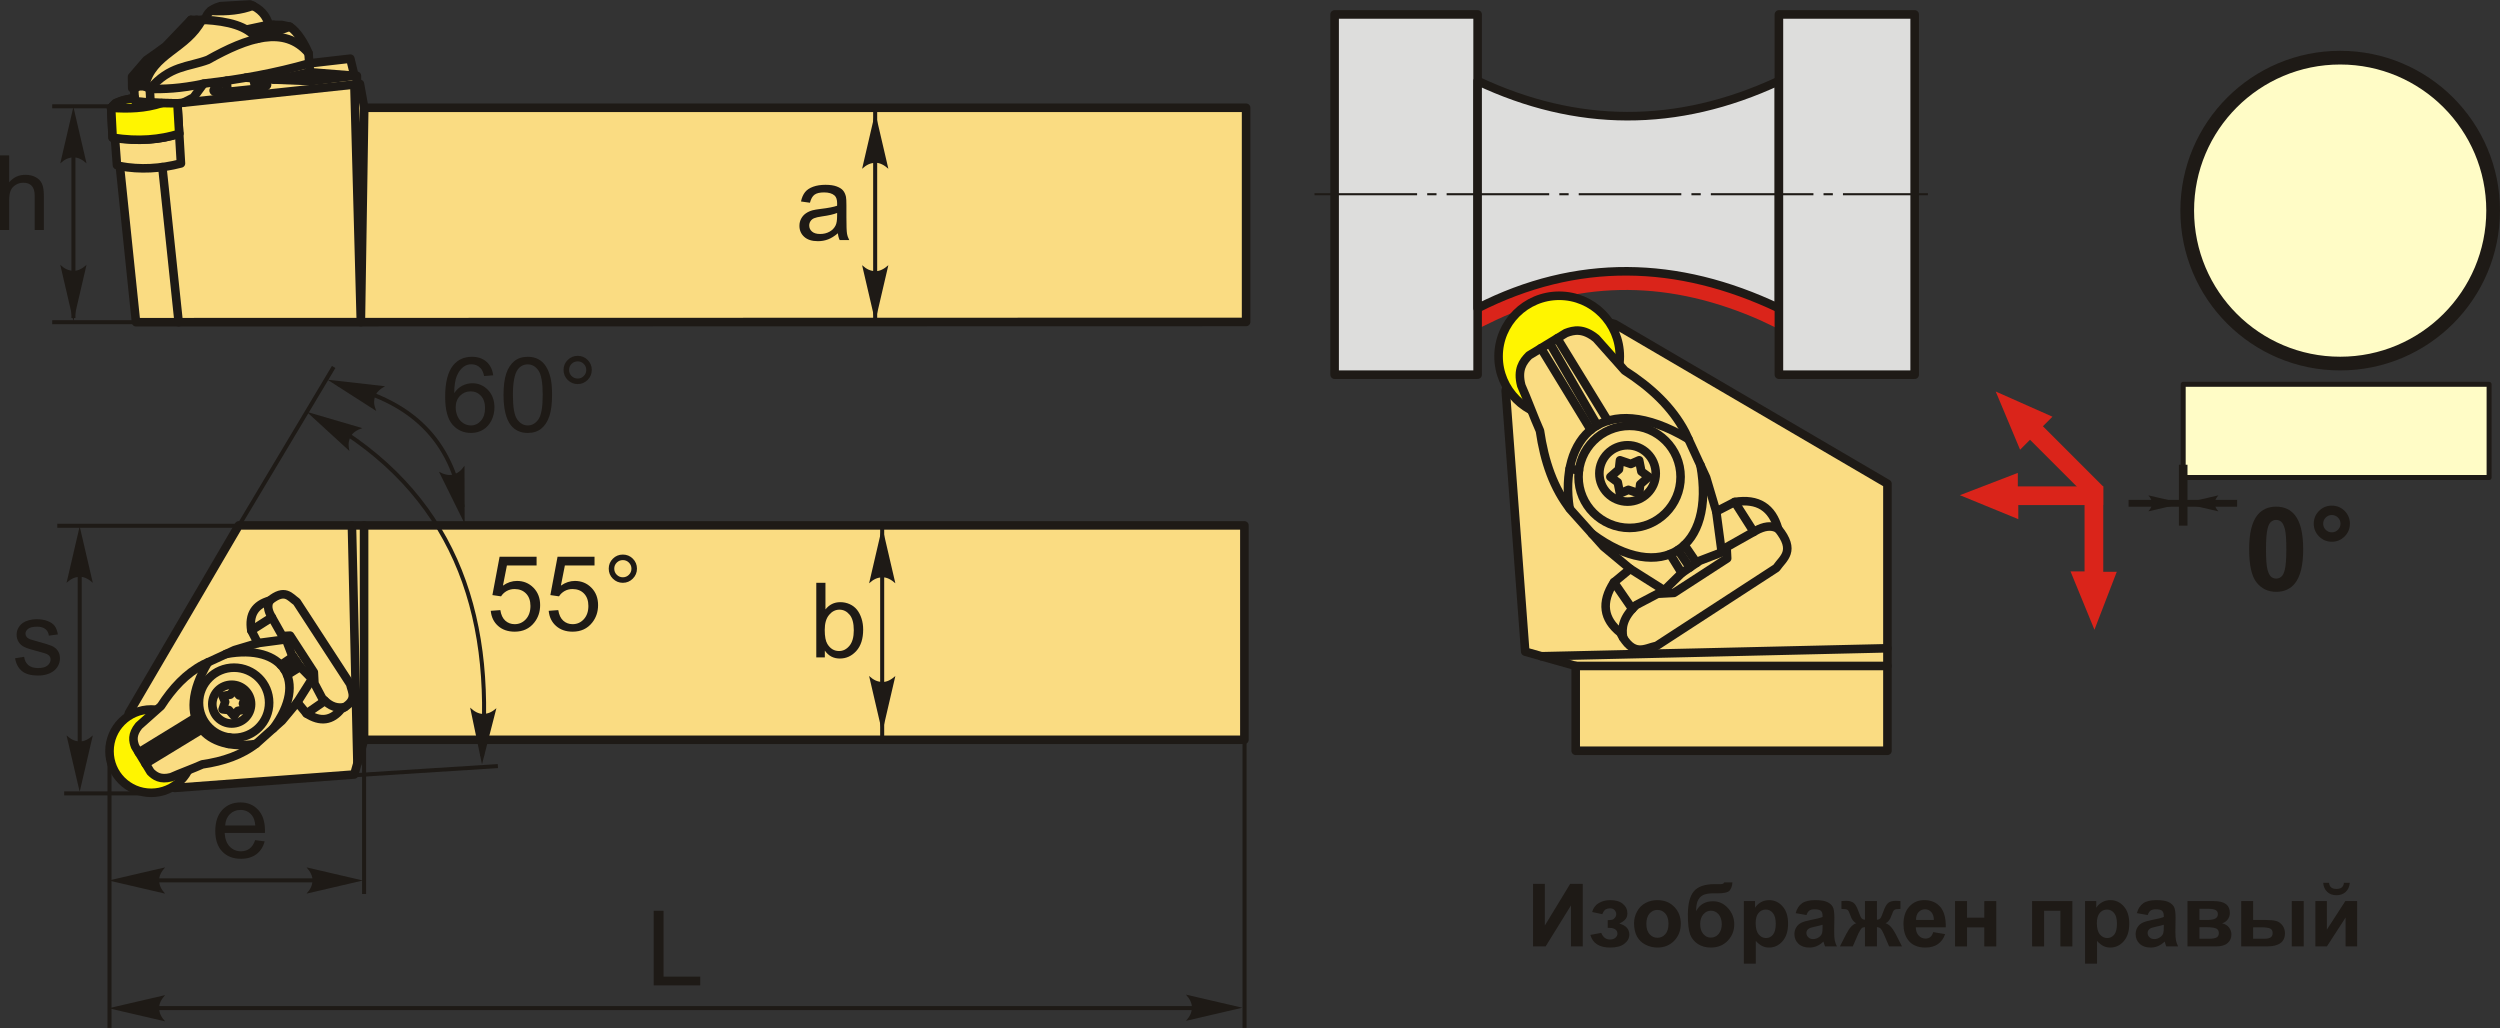 <svg width="1459" height="600" viewBox="0 0 1459 600" fill="none" xmlns="http://www.w3.org/2000/svg">
<rect x="0" y="0" width="1459" height="600" fill="#333333" stroke="none"/>
<g clip-path="url(#clip0_2036_674)">
<path d="M894.678 515.828H901.57V540.126L916.353 515.828H923.703V552.335H916.81V528.422L902.027 552.335H894.678V515.828Z" fill="#1E1A16"/>
<path d="M938.269 541.521V536.986C939.496 536.986 940.374 536.914 940.927 536.746C941.469 536.59 941.986 536.205 942.479 535.591C942.972 534.978 943.225 534.28 943.225 533.498C943.225 532.656 942.912 531.874 942.311 531.177C941.709 530.455 940.795 530.106 939.592 530.106C938.666 530.106 937.836 530.298 937.102 530.695C936.369 531.092 935.707 532.031 935.118 533.522L929.199 532.247C929.789 529.938 931.076 528.194 933.037 527.039C934.985 525.884 937.223 525.307 939.725 525.307C942.912 525.307 945.378 526.04 947.122 527.508C948.878 528.975 949.744 530.804 949.744 533.029C949.744 534.412 949.371 535.555 948.614 536.457C947.868 537.371 946.677 538.213 945.041 538.995C946.99 539.524 948.457 540.33 949.42 541.413C950.382 542.496 950.875 543.843 950.875 545.455C950.875 547.511 949.913 549.28 947.988 550.771C946.064 552.263 943.297 552.997 939.688 552.997C933.385 552.997 929.536 550.531 928.129 545.611L934.504 544.432C935.527 547.018 937.235 548.305 939.604 548.305C940.915 548.305 941.962 547.957 942.756 547.271C943.55 546.585 943.935 545.779 943.935 544.841C943.935 543.807 943.526 543.001 942.708 542.411C941.878 541.822 940.795 541.521 939.472 541.521H938.269Z" fill="#1E1A16"/>
<path d="M953.629 538.779C953.629 536.457 954.206 534.196 955.349 532.019C956.492 529.841 958.116 528.181 960.221 527.039C962.314 525.884 964.659 525.307 967.245 525.307C971.251 525.307 974.523 526.606 977.085 529.216C979.635 531.814 980.91 535.098 980.91 539.079C980.91 543.085 979.623 546.417 977.049 549.051C974.463 551.685 971.215 552.997 967.305 552.997C964.876 552.997 962.566 552.443 960.365 551.349C958.176 550.254 956.492 548.642 955.349 546.525C954.206 544.408 953.629 541.822 953.629 538.779ZM960.822 539.152C960.822 541.786 961.448 543.795 962.686 545.19C963.937 546.585 965.465 547.283 967.293 547.283C969.11 547.283 970.637 546.585 971.876 545.19C973.103 543.795 973.729 541.762 973.729 539.103C973.729 536.505 973.103 534.509 971.876 533.125C970.637 531.718 969.11 531.02 967.293 531.02C965.465 531.02 963.937 531.718 962.686 533.125C961.448 534.509 960.822 536.529 960.822 539.152Z" fill="#1E1A16"/>
<path d="M1006.3 514.963H1011.04C1010.9 517.056 1010.34 518.644 1009.39 519.738C1008.43 520.809 1006.07 521.362 1002.32 521.362C1001.88 521.362 1001.43 521.35 1000.97 521.338H1000.07C997.846 521.338 996.041 521.579 994.646 522.072C993.251 522.553 992.096 523.503 991.218 524.923C990.328 526.342 989.871 528.615 989.835 531.755C990.857 529.818 992.192 528.375 993.84 527.413C995.464 526.45 997.425 525.969 999.674 525.969C1003.15 525.969 1006.09 527.328 1008.5 530.035C1010.91 532.741 1012.11 535.869 1012.11 539.441C1012.11 543.146 1010.85 546.334 1008.32 549.004C1005.77 551.662 1002.46 552.997 998.375 552.997C995.572 552.997 993.106 552.324 990.965 550.977C988.848 549.629 987.321 547.789 986.406 545.455C985.492 543.11 985.035 539.249 985.035 533.848C985.035 527.485 986.214 522.926 988.548 520.147C990.881 517.369 994.959 515.973 1000.78 515.973H1004.33C1005.32 515.973 1005.97 515.636 1006.3 514.963ZM992.228 539.321C992.228 541.739 992.83 543.663 994.033 545.071C995.223 546.478 996.691 547.188 998.423 547.188C1000.3 547.188 1001.83 546.454 1003.03 544.998C1004.23 543.531 1004.82 541.654 1004.82 539.345C1004.82 536.987 1004.22 535.087 1003.01 533.643C1001.79 532.2 1000.29 531.478 998.495 531.478C996.763 531.478 995.284 532.2 994.069 533.607C992.842 535.039 992.228 536.939 992.228 539.321Z" fill="#1E1A16"/>
<path d="M1017.71 525.872H1024.24V529.757C1025.09 528.422 1026.22 527.351 1027.66 526.534C1029.12 525.716 1030.72 525.307 1032.48 525.307C1035.56 525.307 1038.15 526.522 1040.29 528.927C1042.45 531.333 1043.52 534.701 1043.52 538.995C1043.52 543.434 1042.44 546.862 1040.27 549.316C1038.12 551.77 1035.5 552.997 1032.42 552.997C1030.96 552.997 1029.64 552.708 1028.45 552.118C1027.27 551.541 1026 550.555 1024.69 549.135V562.379H1017.71V525.872ZM1024.6 538.695C1024.6 541.678 1025.17 543.879 1026.37 545.31C1027.53 546.73 1028.98 547.439 1030.65 547.439C1032.27 547.439 1033.63 546.79 1034.7 545.479C1035.78 544.168 1036.33 542.026 1036.33 539.043C1036.33 536.253 1035.77 534.196 1034.65 532.837C1033.55 531.489 1032.18 530.816 1030.54 530.816C1028.83 530.816 1027.41 531.477 1026.28 532.8C1025.15 534.136 1024.6 536.096 1024.6 538.695Z" fill="#1E1A16"/>
<path d="M1054.26 534.027L1047.95 532.909C1048.66 530.323 1049.88 528.41 1051.63 527.171C1053.37 525.932 1055.97 525.307 1059.4 525.307C1062.51 525.307 1064.85 525.68 1066.37 526.413C1067.9 527.147 1068.97 528.085 1069.6 529.228C1070.22 530.371 1070.54 532.452 1070.54 535.495L1070.43 543.65C1070.43 545.972 1070.54 547.692 1070.76 548.787C1070.98 549.893 1071.4 551.084 1072.02 552.335H1065.08C1064.89 551.878 1064.67 551.192 1064.4 550.302C1064.29 549.881 1064.21 549.604 1064.16 549.484C1062.97 550.651 1061.7 551.529 1060.34 552.118C1058.98 552.696 1057.53 552.997 1055.99 552.997C1053.28 552.997 1051.13 552.263 1049.57 550.783C1048.01 549.316 1047.22 547.439 1047.22 545.178C1047.22 543.698 1047.59 542.363 1048.3 541.184C1049.02 540.018 1050 539.116 1051.3 538.502C1052.58 537.877 1054.44 537.335 1056.86 536.866C1060.12 536.253 1062.39 535.675 1063.64 535.146V534.448C1063.64 533.089 1063.32 532.115 1062.66 531.525C1061.98 530.948 1060.72 530.659 1058.88 530.659C1057.63 530.659 1056.67 530.912 1055.97 531.405C1055.26 531.898 1054.69 532.776 1054.26 534.027ZM1063.64 539.693C1062.75 539.982 1061.33 540.342 1059.39 540.763C1057.45 541.172 1056.17 541.581 1055.58 541.978C1054.67 542.628 1054.21 543.446 1054.21 544.444C1054.21 545.431 1054.57 546.273 1055.31 546.982C1056.04 547.692 1056.97 548.053 1058.1 548.053C1059.36 548.053 1060.56 547.632 1061.71 546.814C1062.55 546.176 1063.11 545.406 1063.38 544.492C1063.56 543.903 1063.64 542.76 1063.64 541.088V539.693Z" fill="#1E1A16"/>
<path d="M1088.39 552.336V541.065C1087.48 541.138 1086.85 541.342 1086.49 541.679C1086.13 542.016 1085.5 543.026 1084.61 544.698L1081.28 552.336H1073.76L1077.49 545.047C1079.38 541.402 1081.35 539.321 1083.38 538.792C1081.87 538.203 1080.7 536.699 1079.89 534.257C1079.27 532.441 1078.72 531.358 1078.21 530.997C1077.71 530.636 1076.53 530.456 1074.67 530.456V525.849C1076.05 525.765 1077.01 525.717 1077.55 525.717C1079.09 525.717 1080.41 526.054 1081.51 526.739C1082.6 527.425 1083.64 529.121 1084.59 531.839C1085.33 533.956 1085.93 535.292 1086.38 535.845C1086.82 536.398 1087.5 536.699 1088.39 536.735V525.873H1095.38V536.735C1096.27 536.735 1096.95 536.446 1097.4 535.857C1097.85 535.28 1098.45 533.932 1099.18 531.839C1100.13 529.157 1101.12 527.473 1102.2 526.763C1103.27 526.066 1104.64 525.717 1106.31 525.717C1106.79 525.717 1107.72 525.765 1109.1 525.849V530.456C1107.26 530.456 1106.08 530.636 1105.56 530.997C1105.06 531.358 1104.49 532.441 1103.88 534.257C1103.07 536.699 1101.91 538.203 1100.38 538.792C1102.42 539.321 1104.38 541.402 1106.29 545.047L1110.01 552.336H1102.5L1099.19 544.698C1098.59 543.339 1098.03 542.413 1097.53 541.919C1097.02 541.414 1096.3 541.138 1095.38 541.065V552.336H1088.39Z" fill="#1E1A16"/>
<path d="M1128.21 543.975L1135.19 545.142C1134.3 547.704 1132.88 549.653 1130.95 550.988C1129.02 552.323 1126.59 552.997 1123.69 552.997C1119.09 552.997 1115.69 551.493 1113.49 548.486C1111.75 546.068 1110.87 543.025 1110.87 539.344C1110.87 534.966 1112.02 531.525 1114.31 529.036C1116.59 526.546 1119.49 525.307 1122.99 525.307C1126.91 525.307 1130.02 526.606 1132.3 529.216C1134.56 531.814 1135.66 535.796 1135.55 541.172H1118.06C1118.11 543.241 1118.67 544.853 1119.76 546.008C1120.83 547.163 1122.16 547.752 1123.76 547.752C1124.86 547.752 1125.78 547.451 1126.52 546.85C1127.26 546.261 1127.83 545.298 1128.21 543.975ZM1128.62 536.89C1128.56 534.857 1128.04 533.306 1127.06 532.247C1126.06 531.189 1124.86 530.659 1123.43 530.659C1121.9 530.659 1120.65 531.225 1119.65 532.343C1118.66 533.45 1118.17 534.978 1118.19 536.89H1128.62Z" fill="#1E1A16"/>
<path d="M1140.96 525.873H1147.95V535.556H1158.04V525.873H1165.03V552.336H1158.04V541.222H1147.95V552.336H1140.96V525.873Z" fill="#1E1A16"/>
<path d="M1185.94 525.873H1209.44V552.336H1202.45V531.526H1192.93V552.336H1185.94V525.873Z" fill="#1E1A16"/>
<path d="M1216.84 525.872H1223.37V529.757C1224.21 528.422 1225.36 527.351 1226.8 526.534C1228.24 525.716 1229.85 525.307 1231.61 525.307C1234.68 525.307 1237.29 526.522 1239.43 528.927C1241.57 531.333 1242.64 534.701 1242.64 538.995C1242.64 543.434 1241.56 546.862 1239.41 549.316C1237.24 551.77 1234.63 552.997 1231.55 552.997C1230.1 552.997 1228.76 552.708 1227.57 552.118C1226.39 551.541 1225.14 550.555 1223.83 549.135V562.379H1216.84V525.872ZM1223.72 538.695C1223.72 541.678 1224.31 543.879 1225.49 545.31C1226.67 546.73 1228.1 547.439 1229.78 547.439C1231.41 547.439 1232.75 546.79 1233.84 545.479C1234.92 544.168 1235.45 542.026 1235.45 539.043C1235.45 536.253 1234.91 534.196 1233.79 532.837C1232.68 531.489 1231.31 530.816 1229.66 530.816C1227.95 530.816 1226.53 531.477 1225.42 532.8C1224.29 534.136 1223.72 536.096 1223.72 538.695Z" fill="#1E1A16"/>
<path d="M1253.39 534.027L1247.07 532.909C1247.79 530.323 1249.02 528.41 1250.76 527.171C1252.5 525.932 1255.09 525.307 1258.53 525.307C1261.65 525.307 1263.98 525.68 1265.51 526.413C1267.02 527.147 1268.11 528.085 1268.73 529.228C1269.34 530.371 1269.66 532.452 1269.66 535.495L1269.56 543.65C1269.56 545.972 1269.67 547.692 1269.89 548.787C1270.11 549.893 1270.53 551.084 1271.14 552.335H1264.21C1264.03 551.878 1263.8 551.192 1263.53 550.302C1263.43 549.881 1263.34 549.604 1263.29 549.484C1262.1 550.651 1260.83 551.529 1259.46 552.118C1258.1 552.696 1256.65 552.997 1255.13 552.997C1252.41 552.997 1250.27 552.263 1248.7 550.783C1247.14 549.316 1246.36 547.439 1246.36 545.178C1246.36 543.698 1246.72 542.363 1247.43 541.184C1248.14 540.018 1249.14 539.116 1250.42 538.502C1251.71 537.877 1253.56 537.335 1255.98 536.866C1259.25 536.253 1261.51 535.675 1262.78 535.146V534.448C1262.78 533.089 1262.44 532.115 1261.78 531.525C1261.12 530.948 1259.85 530.659 1258.01 530.659C1256.76 530.659 1255.79 530.912 1255.09 531.405C1254.39 531.898 1253.83 532.776 1253.39 534.027ZM1262.78 539.693C1261.89 539.982 1260.47 540.342 1258.52 540.763C1256.58 541.172 1255.31 541.581 1254.72 541.978C1253.8 542.628 1253.35 543.446 1253.35 544.444C1253.35 545.431 1253.71 546.273 1254.44 546.982C1255.17 547.692 1256.1 548.053 1257.23 548.053C1258.48 548.053 1259.7 547.632 1260.84 546.814C1261.68 546.176 1262.25 545.406 1262.5 544.492C1262.68 543.903 1262.78 542.76 1262.78 541.088V539.693Z" fill="#1E1A16"/>
<path d="M1276.61 525.873H1291.93C1295.09 525.873 1297.43 526.438 1298.99 527.593C1300.56 528.736 1301.34 530.468 1301.34 532.777C1301.34 534.257 1300.92 535.556 1300.05 536.651C1299.21 537.745 1298.13 538.479 1296.83 538.84C1298.66 539.297 1300.02 540.127 1300.92 541.354C1301.81 542.593 1302.25 543.928 1302.25 545.395C1302.25 547.452 1301.5 549.124 1299.99 550.411C1298.48 551.686 1296.24 552.336 1293.28 552.336H1276.61V525.873ZM1283.59 536.891H1288.13C1290.32 536.891 1291.9 536.615 1292.88 536.061C1293.86 535.508 1294.35 534.642 1294.35 533.463C1294.35 532.344 1293.89 531.551 1292.98 531.069C1292.08 530.6 1290.45 530.36 1288.13 530.36H1283.59V536.891ZM1283.59 547.849H1289.16C1291.15 547.849 1292.62 547.609 1293.53 547.128C1294.46 546.646 1294.92 545.78 1294.92 544.529C1294.92 543.23 1294.39 542.34 1293.33 541.859C1292.28 541.366 1290.24 541.113 1287.19 541.113H1283.59V547.849Z" fill="#1E1A16"/>
<path d="M1307.96 525.873H1314.93V536.891H1321.97C1324.74 536.891 1326.84 537.084 1328.3 537.469C1329.75 537.866 1330.98 538.72 1331.99 540.019C1333 541.33 1333.51 542.882 1333.51 544.65C1333.51 547.2 1332.62 549.124 1330.86 550.411C1329.1 551.686 1326.46 552.336 1322.93 552.336H1307.96V525.873ZM1314.93 547.849H1321.47C1323.16 547.849 1324.4 547.585 1325.16 547.055C1325.93 546.538 1326.31 545.672 1326.31 544.481C1326.31 543.218 1325.82 542.34 1324.82 541.871C1323.82 541.402 1322.05 541.173 1319.48 541.173H1314.93V547.849ZM1337.48 525.873H1344.46V552.336H1337.48V525.873Z" fill="#1E1A16"/>
<path d="M1351.25 525.872H1357.97V542.508L1368.74 525.872H1375.62V552.335H1368.89V535.471L1357.97 552.335H1351.25V525.872ZM1367.92 515.215H1371.34C1371.14 517.464 1370.35 519.244 1368.95 520.519C1367.57 521.807 1365.78 522.456 1363.58 522.456C1361.36 522.456 1359.57 521.807 1358.19 520.519C1356.81 519.244 1356 517.464 1355.81 515.215H1359.22C1359.34 516.382 1359.75 517.272 1360.46 517.885C1361.18 518.487 1362.22 518.775 1363.58 518.775C1364.92 518.775 1365.97 518.487 1366.68 517.885C1367.39 517.272 1367.8 516.382 1367.92 515.215Z" fill="#1E1A16"/>
<path fill-rule="evenodd" clip-rule="evenodd" d="M727.226 187.88L79.376 188.037L69.945 96.956L68.261 96.391L67.059 80.356H65.736L64.857 62.891L67.383 60.148L71.341 58.837L75.406 57.731L78.582 56.961L78.257 51.909L77.163 51.476L77.054 44.776L85.39 35.105C87.519 33.613 89.636 32.11 91.766 30.606C93.413 29.403 95.061 28.188 96.709 26.985C101.617 21.861 106.525 16.737 111.42 11.601C114.139 11.601 116.845 11.601 119.552 11.601C120.562 8.991 121.476 5.671 128.669 3.59C134.419 3.265 140.169 2.928 145.906 2.604C152.041 5.105 155.529 9.171 156.888 14.464C159.414 14.5 161.94 14.536 164.466 14.572C166.006 14.897 167.546 15.234 169.085 15.558C173.404 18.157 177.902 25.614 180.068 31.051C180.212 33.024 180.356 34.997 180.501 36.981L204.45 34.227L206.867 44.223H208.287V49.166L210.055 48.95L212.569 62.891H727.226V187.88Z" fill="#FADC82" stroke="#1E1A16" stroke-width="5.004" stroke-miterlimit="22.926" stroke-linecap="round" stroke-linejoin="round"/>
<path d="M122.943 6.309C132.747 6.922 140.938 5.912 147.554 3.338" stroke="#1E1A16" stroke-width="5.004" stroke-miterlimit="22.926" stroke-linecap="round" stroke-linejoin="round"/>
<path d="M64.857 62.891L82.191 62.554L87.856 60.016L103.541 60.317L208.287 49.166" stroke="#1E1A16" stroke-width="5.004" stroke-miterlimit="22.926" stroke-linecap="round" stroke-linejoin="round"/>
<path d="M87.856 60.016L79.051 59.27L78.582 56.961" stroke="#1E1A16" stroke-width="5.004" stroke-miterlimit="22.926" stroke-linecap="round" stroke-linejoin="round"/>
<path d="M78.258 51.908L80.7 50.32H84.573L87.412 51.956L87.857 60.015" stroke="#1E1A16" stroke-width="5.004" stroke-miterlimit="22.926" stroke-linecap="round" stroke-linejoin="round"/>
<path d="M87.41 51.956C95.963 51.896 104.226 51.968 119.659 48.672C140.709 46.303 161.049 42.538 180.5 36.98" stroke="#1E1A16" stroke-width="5.004" stroke-miterlimit="22.926" stroke-linecap="round" stroke-linejoin="round"/>
<path d="M106.994 59.956L112.948 56.889L118.806 48.853" stroke="#1E1A16" stroke-width="5.004" stroke-miterlimit="22.926" stroke-linecap="round" stroke-linejoin="round"/>
<path d="M180.5 36.98L181.33 47.325" stroke="#1E1A16" stroke-width="5.004" stroke-miterlimit="22.926" stroke-linecap="round" stroke-linejoin="round"/>
<path fill-rule="evenodd" clip-rule="evenodd" d="M181.331 47.327L159.824 46.437L171.179 44.343L180.922 42.154L206.868 44.223L181.331 47.327Z" stroke="#1E1A16" stroke-width="5.004" stroke-miterlimit="22.926" stroke-linecap="round" stroke-linejoin="round"/>
<path d="M159.823 46.437L143.416 45.33" stroke="#1E1A16" stroke-width="5.004" stroke-miterlimit="22.926" stroke-linecap="round" stroke-linejoin="round"/>
<path d="M149.239 51.86L147.759 45.617C158.224 48.516 158.717 50.645 148.481 51.956C143.26 52.51 138.028 53.051 132.807 53.604M132.807 53.604C121.164 54.891 122.86 52.149 132.314 47.061L132.807 53.604Z" stroke="#1E1A16" stroke-width="5.004" stroke-miterlimit="22.926" stroke-linecap="round" stroke-linejoin="round"/>
<path d="M87.41 51.956C98.982 38.195 109.94 39.194 121.307 34.936C144.546 21.884 166.005 14.571 180.067 31.05" stroke="#1E1A16" stroke-width="5.004" stroke-miterlimit="22.926" stroke-linecap="round" stroke-linejoin="round"/>
<path d="M119.551 11.602C133.107 12.396 144.378 15.138 149.971 22.692L169.085 15.559" stroke="#1E1A16" stroke-width="5.004" stroke-miterlimit="22.926" stroke-linecap="round" stroke-linejoin="round"/>
<path d="M156.888 14.463L144.318 17.145" stroke="#1E1A16" stroke-width="5.004" stroke-miterlimit="22.926" stroke-linecap="round" stroke-linejoin="round"/>
<path d="M148.168 20.61L159.679 14.5" stroke="#1E1A16" stroke-width="5.004" stroke-miterlimit="22.926" stroke-linecap="round" stroke-linejoin="round"/>
<path d="M84.572 50.322C88.65 31.28 109.014 28.839 117.868 11.602" stroke="#1E1A16" stroke-width="5.004" stroke-miterlimit="22.926" stroke-linecap="round" stroke-linejoin="round"/>
<path d="M80.699 50.322C83.322 30.102 103.421 28.538 111.42 11.602" stroke="#1E1A16" stroke-width="5.004" stroke-miterlimit="22.926" stroke-linecap="round" stroke-linejoin="round"/>
<path d="M84.573 50.322C79.846 38.762 106.177 25.098 114.741 11.602" stroke="#1E1A16" stroke-width="5.004" stroke-miterlimit="22.926" stroke-linecap="round" stroke-linejoin="round"/>
<path d="M206.818 49.322L210.595 188.012L212.568 62.891" stroke="#1E1A16" stroke-width="5.004" stroke-miterlimit="22.926" stroke-linecap="round" stroke-linejoin="round"/>
<path d="M69.945 96.956C81.83 99.169 93.714 98.471 105.598 95.368L103.541 60.316" stroke="#1E1A16" stroke-width="5.004" stroke-miterlimit="22.926" stroke-linecap="round" stroke-linejoin="round"/>
<path d="M67.059 80.356C81.649 82.497 94.075 81.547 104.564 77.842" stroke="#1E1A16" stroke-width="5.004" stroke-miterlimit="22.926" stroke-linecap="round" stroke-linejoin="round"/>
<path d="M94.736 97.522L104.275 188.037" stroke="#1E1A16" stroke-width="5.004" stroke-miterlimit="22.926" stroke-linecap="round" stroke-linejoin="round"/>
<path fill-rule="evenodd" clip-rule="evenodd" d="M71.041 431.135L75.275 416.027L139.34 306.627H726.228V431.749H212.474L206.736 451.993L101.87 459.848L77.994 451.692L71.041 431.135Z" fill="#FADC82" stroke="#1E1A16" stroke-width="5.004" stroke-miterlimit="22.926" stroke-linecap="round" stroke-linejoin="round"/>
<path d="M88.23 462.687C101.663 462.687 112.552 451.797 112.552 438.365C112.552 424.932 101.663 414.043 88.23 414.043C74.797 414.043 63.908 424.932 63.908 438.365C63.908 451.797 74.797 462.687 88.23 462.687Z" fill="#FFF500" stroke="#1E1A16" stroke-width="5.004" stroke-miterlimit="22.926" stroke-linecap="round" stroke-linejoin="round"/>
<path d="M212.475 431.749V306.627" stroke="#1E1A16" stroke-width="5.004" stroke-miterlimit="22.926" stroke-linecap="round" stroke-linejoin="round"/>
<path d="M208.589 445.449L205.377 306.627" stroke="#1E1A16" stroke-width="5.004" stroke-miterlimit="22.926" stroke-linecap="round" stroke-linejoin="round"/>
<path fill-rule="evenodd" clip-rule="evenodd" d="M173.152 351.218L204.378 399.212C205.4 404 209.201 408.679 199.085 413.863C193.697 420.563 187.033 421.682 178.901 416.401C177.097 414.224 175.293 412.035 173.488 409.858C170.529 413.418 167.558 416.991 164.599 420.551C159.728 424.905 154.868 429.248 150.009 433.602C141.216 440.675 130.258 444.32 118.097 446.088C112.936 448.421 105.106 451.248 99.945 453.57C93.546 455.254 90.335 452.92 87.857 450.466L78.883 435.707C77.644 432.519 76.814 428.73 81.037 423.534C85.331 419.721 89.625 415.896 93.919 412.083C100.607 401.678 108.534 393.066 118.746 387.737C124.785 384.946 130.835 382.168 136.873 379.389C141.408 378.03 145.943 376.683 150.478 375.323C149.215 372.858 147.94 370.392 146.665 367.926C145.149 358.531 148.962 352.878 157.406 350.508C166.404 343.255 169.158 348.475 173.152 351.218Z" fill="#FADC82" stroke="#1E1A16" stroke-width="5.004" stroke-miterlimit="22.926" stroke-linecap="round" stroke-linejoin="round"/>
<path d="M135.213 422.245C141.465 422.245 146.532 417.178 146.532 410.926C146.532 404.675 141.465 399.607 135.213 399.607C128.962 399.607 123.895 404.675 123.895 410.926C123.895 417.178 128.962 422.245 135.213 422.245Z" stroke="#1E1A16" stroke-width="5.004" stroke-miterlimit="22.926" stroke-linecap="round" stroke-linejoin="round"/>
<path d="M136.598 430.594C147.904 430.594 157.07 421.428 157.07 410.121C157.07 398.814 147.904 389.648 136.598 389.648C125.291 389.648 116.125 398.814 116.125 410.121C116.125 421.428 125.291 430.594 136.598 430.594Z" stroke="#1E1A16" stroke-width="5.004" stroke-miterlimit="22.926" stroke-linecap="round" stroke-linejoin="round"/>
<path fill-rule="evenodd" clip-rule="evenodd" d="M136.597 402.424L139.605 405.864L143.261 406.273L141.782 410.603L143.261 413.971L138.775 414.861L136.597 417.82L133.59 414.38L129.934 413.971L131.401 409.641L129.934 406.273L134.42 405.383L136.597 402.424Z" stroke="#1E1A16" stroke-width="5.004" stroke-miterlimit="22.926" stroke-linecap="round" stroke-linejoin="round"/>
<path d="M121.418 386.496C100.957 420.826 121.069 438.604 149.288 434.166" stroke="#1E1A16" stroke-width="5.004" stroke-miterlimit="22.926" stroke-linecap="round" stroke-linejoin="round"/>
<path d="M159.464 425.144C180.117 397.394 165.297 375.538 131.918 381.661" stroke="#1E1A16" stroke-width="5.004" stroke-miterlimit="22.926" stroke-linecap="round" stroke-linejoin="round"/>
<path d="M80.977 439.158L114.091 418.854" stroke="#1E1A16" stroke-width="5.004" stroke-miterlimit="22.926" stroke-linecap="round" stroke-linejoin="round"/>
<path d="M83.346 441.901L115.919 423.076" stroke="#1E1A16" stroke-width="5.004" stroke-miterlimit="22.926" stroke-linecap="round" stroke-linejoin="round"/>
<path d="M84.945 445.677L117.723 425.686" stroke="#1E1A16" stroke-width="5.004" stroke-miterlimit="22.926" stroke-linecap="round" stroke-linejoin="round"/>
<path d="M134.01 430.438L133.312 434.166" stroke="#1E1A16" stroke-width="5.004" stroke-miterlimit="22.926" stroke-linecap="round" stroke-linejoin="round"/>
<path d="M157.407 350.508C155.868 353.178 156.385 356.233 158.225 359.529C160.426 363.415 162.616 367.3 164.805 371.185C166.308 371.101 167.8 371.029 169.304 370.956C173.923 378.065 178.53 385.186 183.149 392.295C183.269 394.484 183.377 396.686 183.497 398.875C184.989 401.714 186.493 404.564 187.996 407.415C192.928 412.816 197.15 413.442 201.167 412.684" stroke="#1E1A16" stroke-width="5.004" stroke-miterlimit="22.926" stroke-linecap="round" stroke-linejoin="round"/>
<path d="M150.479 375.322L166.886 373.145L170.23 381.913L175.185 389.179L182.114 396.215L173.489 409.856" stroke="#1E1A16" stroke-width="5.004" stroke-miterlimit="22.926" stroke-linecap="round" stroke-linejoin="round"/>
<path d="M163.914 388.109L171.107 383.201" stroke="#1E1A16" stroke-width="5.004" stroke-miterlimit="22.926" stroke-linecap="round" stroke-linejoin="round"/>
<path d="M165.947 390.695L172.96 385.92" stroke="#1E1A16" stroke-width="5.004" stroke-miterlimit="22.926" stroke-linecap="round" stroke-linejoin="round"/>
<path d="M167.596 393.883L175.186 389.18" stroke="#1E1A16" stroke-width="5.004" stroke-miterlimit="22.926" stroke-linecap="round" stroke-linejoin="round"/>
<path d="M146.666 367.926L158.659 360.275" stroke="#1E1A16" stroke-width="5.004" stroke-miterlimit="22.926" stroke-linecap="round" stroke-linejoin="round"/>
<path d="M178.902 416.399L189.584 409.014" stroke="#1E1A16" stroke-width="5.004" stroke-miterlimit="22.926" stroke-linecap="round" stroke-linejoin="round"/>
<path d="M0 134.245V90.701H5.353V106.374C7.831 103.464 10.97 102.02 14.759 102.02C17.081 102.02 19.089 102.465 20.822 103.391C22.53 104.318 23.756 105.581 24.49 107.204C25.236 108.828 25.597 111.186 25.597 114.265V134.245H20.244V114.289C20.244 111.619 19.667 109.682 18.524 108.455C17.369 107.241 15.745 106.639 13.64 106.639C12.065 106.639 10.585 107.036 9.202 107.866C7.819 108.684 6.832 109.803 6.231 111.21C5.641 112.605 5.353 114.542 5.353 117.02V134.245H0Z" fill="#1E1A16"/>
<path d="M101.317 62.049H30.48" stroke="#1E1A16" stroke-width="2.358" stroke-miterlimit="22.926"/>
<path d="M116.257 188.037H30.48" stroke="#1E1A16" stroke-width="2.358" stroke-miterlimit="22.926"/>
<path d="M42.857 78.865V185.583" stroke="#1E1A16" stroke-width="2.358" stroke-miterlimit="22.926"/>
<path d="M42.834 62.387L50.496 95.345C48.127 93.18 45.505 91.749 42.846 91.857C40.019 91.977 37.878 92.879 35.172 95.345L42.834 62.387Z" fill="#1E1A16"/>
<path d="M42.834 187.507L50.496 154.561C48.127 156.714 45.505 158.157 42.846 158.049C40.019 157.929 37.878 157.026 35.172 154.561L42.834 187.507Z" fill="#1E1A16"/>
<path d="M488.988 136.133C487.004 137.829 485.079 139.008 483.251 139.705C481.41 140.403 479.45 140.752 477.345 140.752C473.868 140.752 471.21 139.91 469.346 138.226C467.481 136.542 466.543 134.377 466.543 131.754C466.543 130.215 466.904 128.807 467.601 127.532C468.311 126.245 469.237 125.235 470.368 124.465C471.511 123.695 472.786 123.106 474.217 122.721C475.276 122.444 476.864 122.18 478.981 121.915C483.299 121.41 486.486 120.784 488.531 120.075C488.543 119.353 488.555 118.884 488.555 118.691C488.555 116.526 488.05 114.986 487.04 114.096C485.668 112.894 483.636 112.292 480.941 112.292C478.415 112.292 476.551 112.737 475.348 113.627C474.145 114.505 473.267 116.069 472.69 118.318L467.457 117.585C467.938 115.347 468.72 113.531 469.815 112.148C470.909 110.776 472.485 109.718 474.554 108.972C476.611 108.226 479.017 107.854 481.723 107.854C484.43 107.854 486.619 108.166 488.315 108.816C489.999 109.453 491.25 110.235 492.032 111.197C492.826 112.16 493.379 113.375 493.704 114.854C493.884 115.756 493.968 117.404 493.968 119.762V126.859C493.968 131.815 494.077 134.942 494.305 136.277C494.522 137.6 494.967 138.875 495.616 140.09H490.023C489.482 138.96 489.133 137.648 488.988 136.133ZM488.555 124.273C486.619 125.066 483.696 125.74 479.799 126.281C477.597 126.594 476.034 126.955 475.119 127.352C474.205 127.737 473.508 128.314 473.014 129.072C472.521 129.83 472.257 130.672 472.257 131.598C472.257 133.017 472.798 134.196 473.88 135.134C474.963 136.085 476.551 136.554 478.632 136.554C480.689 136.554 482.517 136.109 484.129 135.207C485.729 134.316 486.919 133.09 487.665 131.538C488.243 130.335 488.531 128.567 488.531 126.221L488.555 124.273Z" fill="#1E1A16"/>
<path d="M510.748 63.047V185.631" stroke="#1E1A16" stroke-width="2.358" stroke-miterlimit="22.926"/>
<path d="M510.783 65.549L518.446 98.507C516.076 96.354 513.454 94.911 510.795 95.019C507.969 95.139 505.828 96.041 503.121 98.507L510.783 65.549Z" fill="#1E1A16"/>
<path d="M510.783 187.7L518.446 154.754C516.076 156.907 513.454 158.35 510.795 158.242C507.969 158.122 505.828 157.22 503.121 154.754L510.783 187.7Z" fill="#1E1A16"/>
<path d="M481.373 383.659H476.381V340.115H481.734V355.656C483.995 352.829 486.87 351.422 490.382 351.422C492.319 351.422 494.159 351.807 495.891 352.589C497.623 353.371 499.043 354.477 500.173 355.885C501.28 357.304 502.17 359.012 502.796 361.009C503.433 362.994 503.746 365.123 503.746 367.396C503.746 372.785 502.411 376.971 499.74 379.906C497.07 382.853 493.87 384.32 490.13 384.32C486.401 384.32 483.49 382.769 481.373 379.677V383.659ZM481.313 367.637C481.313 371.414 481.83 374.132 482.852 375.816C484.536 378.571 486.798 379.942 489.672 379.942C492.006 379.942 494.027 378.932 495.723 376.899C497.419 374.878 498.273 371.859 498.273 367.841C498.273 363.727 497.467 360.696 495.831 358.748C494.195 356.787 492.223 355.801 489.913 355.801C487.567 355.801 485.559 356.823 483.863 358.844C482.155 360.877 481.313 363.8 481.313 367.637Z" fill="#1E1A16"/>
<path d="M514.838 306.951V429.547" stroke="#1E1A16" stroke-width="2.358" stroke-miterlimit="22.926"/>
<path d="M514.873 307.469L522.535 340.415C520.166 338.262 517.543 336.819 514.885 336.927C512.058 337.047 509.917 337.949 507.211 340.415L514.873 307.469Z" fill="#1E1A16"/>
<path d="M514.873 427.466L522.535 394.508C520.166 396.661 517.543 398.104 514.885 397.996C512.058 397.876 509.917 396.974 507.211 394.508L514.873 427.466Z" fill="#1E1A16"/>
<path d="M8.781 384.164L14.074 383.31C14.375 385.439 15.204 387.051 16.564 388.193C17.923 389.312 19.823 389.877 22.253 389.877C24.719 389.877 26.547 389.384 27.738 388.386C28.929 387.387 29.519 386.209 29.519 384.861C29.519 383.659 28.989 382.708 27.919 382.023C27.173 381.541 25.345 380.94 22.446 380.206C18.537 379.22 15.83 378.366 14.314 377.644C12.799 376.922 11.656 375.924 10.874 374.649C10.092 373.386 9.695 371.979 9.695 370.439C9.695 369.02 10.02 367.733 10.658 366.53C11.307 365.339 12.185 364.341 13.292 363.547C14.122 362.945 15.253 362.428 16.684 362.007C18.128 361.574 19.655 361.357 21.291 361.357C23.769 361.357 25.934 361.718 27.799 362.44C29.675 363.15 31.058 364.124 31.948 365.339C32.827 366.566 33.44 368.19 33.777 370.247L28.544 370.968C28.316 369.332 27.63 368.045 26.487 367.119C25.357 366.193 23.757 365.736 21.676 365.736C19.234 365.736 17.478 366.145 16.444 366.963C15.397 367.769 14.868 368.719 14.868 369.802C14.868 370.499 15.084 371.125 15.517 371.678C15.95 372.243 16.636 372.724 17.562 373.097C18.103 373.302 19.667 373.759 22.277 374.469C26.042 375.467 28.677 376.297 30.18 376.935C31.684 377.584 32.863 378.522 33.705 379.737C34.571 380.964 34.992 382.48 34.992 384.308C34.992 386.076 34.474 387.748 33.44 389.324C32.393 390.9 30.89 392.115 28.929 392.969C26.968 393.835 24.755 394.256 22.277 394.256C18.188 394.256 15.048 393.414 12.907 391.718C10.754 390.01 9.383 387.496 8.781 384.164Z" fill="#1E1A16"/>
<path d="M177.362 306.832H33.428" stroke="#1E1A16" stroke-width="2.358" stroke-miterlimit="22.926"/>
<path d="M82.396 463.023H37.457" stroke="#1E1A16" stroke-width="2.358" stroke-miterlimit="22.926"/>
<path d="M46.516 321.158V447.723" stroke="#1E1A16" stroke-width="2.358" stroke-miterlimit="22.926"/>
<path d="M46.502 307.18L54.164 340.126C51.795 337.973 49.172 336.53 46.514 336.638C43.675 336.758 41.546 337.66 38.84 340.126L46.502 307.18Z" fill="#1E1A16"/>
<path d="M46.502 462.146L54.164 429.188C51.795 431.353 49.172 432.784 46.514 432.688C43.675 432.568 41.546 431.653 38.84 429.188L46.502 462.146Z" fill="#1E1A16"/>
<path d="M726.312 406.008V599.897" stroke="#1E1A16" stroke-width="2.358" stroke-miterlimit="22.926"/>
<path d="M77.693 513.771H193.95" stroke="#1E1A16" stroke-width="2.358" stroke-miterlimit="22.926"/>
<path d="M63.402 513.856L96.361 506.193C94.208 508.563 92.764 511.197 92.873 513.856C92.993 516.682 93.895 518.811 96.361 521.53L63.402 513.856Z" fill="#1E1A16"/>
<path d="M211.823 513.856L178.877 506.193C181.03 508.563 182.474 511.197 182.365 513.856C182.245 516.682 181.343 518.811 178.877 521.53L211.823 513.856Z" fill="#1E1A16"/>
<path d="M381.477 575.057V531.525H387.25V569.957H408.661V575.057H381.477Z" fill="#1E1A16"/>
<path fill-rule="evenodd" clip-rule="evenodd" d="M94.4 60.149L79.051 59.271L78.438 57.635C72.411 57.683 67.78 59.319 64.857 62.891C65.146 68.713 65.447 74.535 65.736 80.357C80.807 82.739 93.437 81.5 104.588 78.071C104.239 72.153 103.89 66.235 103.541 60.317C100.498 60.257 97.443 60.209 94.4 60.149Z" fill="#FFF500" stroke="#1E1A16" stroke-width="5.004" stroke-miterlimit="22.926" stroke-linecap="round" stroke-linejoin="round"/>
<path d="M64.857 62.891C74.805 63.613 84.693 63.348 94.4 60.148" stroke="#1E1A16" stroke-width="5.004" stroke-miterlimit="22.926" stroke-linecap="round" stroke-linejoin="round"/>
<path d="M148.926 490.303L154.459 491.025C153.605 494.237 151.993 496.751 149.636 498.519C147.29 500.287 144.283 501.189 140.626 501.189C136.031 501.189 132.375 499.77 129.68 496.931C126.986 494.104 125.639 490.123 125.639 484.999C125.639 479.706 126.998 475.592 129.716 472.681C132.447 469.746 135.983 468.291 140.338 468.291C144.536 468.291 147.976 469.722 150.634 472.585C153.305 475.448 154.64 479.49 154.64 484.686C154.64 484.999 154.628 485.48 154.616 486.105H131.112C131.316 489.558 132.291 492.216 134.047 494.044C135.803 495.885 138.004 496.811 140.626 496.811C142.587 496.811 144.259 496.294 145.63 495.259C147.026 494.225 148.12 492.577 148.926 490.303ZM131.412 481.727H148.986C148.758 479.069 148.072 477.084 146.965 475.761C145.281 473.704 143.068 472.669 140.362 472.669C137.908 472.669 135.851 473.487 134.179 475.135C132.519 476.771 131.593 478.972 131.412 481.727Z" fill="#1E1A16"/>
<path d="M63.908 438.365V599.898" stroke="#1E1A16" stroke-width="2.358" stroke-miterlimit="22.926"/>
<path d="M212.473 424.027V521.736" stroke="#1E1A16" stroke-width="2.358" stroke-miterlimit="22.926"/>
<path d="M77.693 588.312H717.255" stroke="#1E1A16" stroke-width="2.358" stroke-miterlimit="22.926"/>
<path d="M63.402 588.41L96.361 580.748C94.208 583.118 92.764 585.74 92.873 588.398C92.993 591.225 93.895 593.366 96.361 596.073L63.402 588.41Z" fill="#1E1A16"/>
<path d="M725.05 588.109L692.104 580.447C694.257 582.817 695.7 585.439 695.592 588.097C695.472 590.924 694.569 593.065 692.104 595.772L725.05 588.109Z" fill="#1E1A16"/>
<path d="M133.422 316.743L194.732 214.15" stroke="#1E1A16" stroke-width="2.358" stroke-miterlimit="22.926"/>
<path d="M197.619 224.279C245.866 235.009 264.234 262.037 269.995 295.934" stroke="#1E1A16" stroke-width="2.358" stroke-miterlimit="22.926"/>
<path d="M191.1 221.596L224.72 225.409C221.893 226.924 219.656 228.909 218.862 231.447C218.032 234.166 218.176 236.475 219.583 239.855L191.1 221.596Z" fill="#1E1A16"/>
<path d="M271.174 305.616L256.174 275.292C258.976 276.855 261.863 277.649 264.425 276.94C267.156 276.17 269.02 274.811 271.089 271.779L271.174 305.616Z" fill="#1E1A16"/>
<path d="M287.822 219.034L282.541 219.467C282.06 217.362 281.386 215.835 280.496 214.885C279.053 213.357 277.26 212.599 275.131 212.599C273.411 212.599 271.896 213.068 270.585 214.018C268.901 215.245 267.589 217.038 266.603 219.383C265.629 221.741 265.124 225.097 265.088 229.451C266.375 227.491 267.95 226.035 269.815 225.085C271.679 224.135 273.628 223.665 275.673 223.665C279.245 223.665 282.288 224.977 284.802 227.599C287.304 230.233 288.555 233.613 288.555 237.775C288.555 240.518 287.966 243.044 286.799 245.401C285.608 247.747 283.997 249.539 281.928 250.79C279.871 252.041 277.525 252.666 274.915 252.666C270.464 252.666 266.832 251.019 264.005 247.747C261.202 244.475 259.795 239.074 259.795 231.556C259.795 223.148 261.359 217.026 264.462 213.201C267.181 209.881 270.837 208.221 275.456 208.221C278.884 208.221 281.699 209.183 283.888 211.096C286.077 213.008 287.389 215.654 287.822 219.034ZM265.942 237.823C265.942 239.676 266.326 241.432 267.108 243.116C267.89 244.8 268.985 246.075 270.38 246.965C271.775 247.843 273.255 248.288 274.831 248.288C277.104 248.288 279.053 247.374 280.665 245.546C282.276 243.729 283.082 241.251 283.082 238.124C283.082 235.117 282.288 232.747 280.689 231.003C279.101 229.271 277.08 228.405 274.614 228.405C272.196 228.405 270.14 229.271 268.456 231.003C266.784 232.747 265.942 235.008 265.942 237.823Z" fill="#1E1A16"/>
<path d="M293.859 230.45C293.859 225.313 294.389 221.151 295.435 218.012C296.506 214.861 298.069 212.443 300.162 210.747C302.231 209.051 304.866 208.221 308.029 208.221C310.351 208.221 312.408 208.678 314.176 209.628C315.944 210.566 317.399 211.926 318.53 213.694C319.673 215.462 320.563 217.615 321.212 220.165C321.874 222.703 322.187 226.143 322.187 230.45C322.187 235.562 321.67 239.688 320.623 242.839C319.577 245.991 318.013 248.408 315.92 250.116C313.839 251.812 311.205 252.666 308.029 252.666C303.843 252.666 300.547 251.175 298.154 248.192C295.291 244.535 293.859 238.629 293.859 230.45ZM299.332 230.474C299.332 237.631 300.162 242.394 301.834 244.752C303.506 247.109 305.575 248.288 308.029 248.288C310.471 248.288 312.54 247.097 314.212 244.74C315.884 242.37 316.726 237.619 316.726 230.474C316.726 223.305 315.884 218.541 314.212 216.196C312.552 213.826 310.471 212.659 307.969 212.659C305.515 212.659 303.542 213.694 302.075 215.775C300.247 218.421 299.332 223.329 299.332 230.474Z" fill="#1E1A16"/>
<path d="M328.887 215.884C328.887 213.622 329.705 211.686 331.316 210.074C332.928 208.474 334.865 207.668 337.126 207.668C339.412 207.668 341.36 208.474 342.972 210.074C344.572 211.686 345.366 213.622 345.366 215.884C345.366 218.169 344.56 220.118 342.948 221.729C341.336 223.341 339.388 224.147 337.126 224.147C334.865 224.147 332.928 223.341 331.316 221.741C329.705 220.13 328.887 218.193 328.887 215.884ZM332.11 215.908C332.11 217.291 332.604 218.47 333.578 219.456C334.564 220.442 335.755 220.924 337.15 220.924C338.522 220.924 339.7 220.442 340.675 219.456C341.661 218.47 342.142 217.291 342.142 215.908C342.142 214.524 341.661 213.345 340.675 212.359C339.7 211.373 338.522 210.892 337.15 210.892C335.755 210.892 334.564 211.373 333.578 212.359C332.604 213.345 332.11 214.524 332.11 215.908Z" fill="#1E1A16"/>
<path d="M170.385 454.724L290.575 447.086" stroke="#1E1A16" stroke-width="2.358" stroke-miterlimit="22.926"/>
<path d="M281.314 441.191C288.627 355.824 263.632 287.044 187.924 244.307" stroke="#1E1A16" stroke-width="2.358" stroke-miterlimit="22.926"/>
<path d="M178.986 240.338L211.452 249.853C208.408 250.851 205.858 252.439 204.643 254.808C203.356 257.322 203.104 259.632 203.922 263.204L178.986 240.338Z" fill="#1E1A16"/>
<path d="M281.29 446.076L274.373 412.961C276.695 415.174 279.281 416.666 281.951 416.63C284.778 416.57 286.931 415.715 289.698 413.31L281.29 446.076Z" fill="#1E1A16"/>
<path d="M286.402 356.473L291.996 356.052C292.405 358.782 293.367 360.827 294.87 362.211C296.374 363.57 298.202 364.267 300.368 364.267C302.966 364.267 305.143 363.293 306.923 361.357C308.679 359.408 309.569 356.834 309.569 353.634C309.569 350.579 308.727 348.173 307.031 346.417C305.335 344.649 303.098 343.771 300.307 343.771C298.575 343.771 297.024 344.168 295.652 344.95C294.281 345.743 293.211 346.766 292.417 348.029L287.365 347.295L291.563 324.922H313.154V330.022H295.833L293.511 341.774C296.121 339.934 298.852 339.031 301.715 339.031C305.504 339.031 308.703 340.343 311.314 342.977C313.912 345.611 315.223 349.003 315.223 353.129C315.223 357.074 314.08 360.478 311.783 363.353C308.992 366.878 305.191 368.646 300.368 368.646C296.41 368.646 293.186 367.527 290.685 365.302C288.183 363.089 286.751 360.142 286.402 356.473Z" fill="#1E1A16"/>
<path d="M320.215 356.473L325.808 356.052C326.229 358.782 327.191 360.827 328.695 362.211C330.187 363.57 332.027 364.267 334.18 364.267C336.79 364.267 338.967 363.293 340.736 361.357C342.504 359.408 343.382 356.834 343.382 353.634C343.382 350.579 342.54 348.173 340.856 346.417C339.16 344.649 336.923 343.771 334.132 343.771C332.4 343.771 330.848 344.168 329.465 344.95C328.106 345.743 327.023 346.766 326.241 348.029L321.189 347.295L325.387 324.922H346.967V330.022H329.657L327.336 341.774C329.934 339.934 332.677 339.031 335.527 339.031C339.316 339.031 342.528 340.343 345.126 342.977C347.736 345.611 349.035 349.003 349.035 353.129C349.035 357.074 347.893 360.478 345.607 363.353C342.817 366.878 339.004 368.646 334.18 368.646C330.235 368.646 327.011 367.527 324.509 365.302C321.995 363.089 320.576 360.142 320.215 356.473Z" fill="#1E1A16"/>
<path d="M355.254 331.864C355.254 329.591 356.06 327.654 357.672 326.042C359.284 324.442 361.22 323.648 363.481 323.648C365.767 323.648 367.716 324.442 369.327 326.042C370.927 327.654 371.733 329.591 371.733 331.864C371.733 334.149 370.915 336.086 369.303 337.698C367.691 339.31 365.755 340.128 363.481 340.128C361.22 340.128 359.284 339.322 357.672 337.722C356.06 336.11 355.254 334.161 355.254 331.864ZM358.478 331.888C358.478 333.271 358.959 334.45 359.945 335.436C360.931 336.411 362.11 336.904 363.506 336.904C364.877 336.904 366.056 336.411 367.042 335.436C368.016 334.45 368.509 333.271 368.509 331.888C368.509 330.493 368.016 329.326 367.042 328.34C366.056 327.353 364.877 326.872 363.506 326.872C362.11 326.872 360.931 327.353 359.945 328.34C358.959 329.326 358.478 330.493 358.478 331.888Z" fill="#1E1A16"/>
<path fill-rule="evenodd" clip-rule="evenodd" d="M1060.83 202.88L1027.28 186.882C975.703 164.088 924.534 162.644 873.231 186.69L840.441 202.495L855.273 153.021H1050.51L1060.83 202.88Z" fill="#DA241A"/>
<path fill-rule="evenodd" clip-rule="evenodd" d="M778.879 218.674H862.334V125.332V101.78V8.426H778.879V101.78V125.332V218.674Z" fill="#DDDDDC" stroke="#1E1A16" stroke-width="5.004" stroke-miterlimit="22.926" stroke-linecap="round" stroke-linejoin="round"/>
<path fill-rule="evenodd" clip-rule="evenodd" d="M862.334 179.894C920.059 150.617 978.699 151.663 1038.17 179.894V125.333V101.781V47.219C978.53 75.017 919.939 74.331 862.334 47.219V101.781V125.333V179.894Z" fill="#DDDDDC" stroke="#1E1A16" stroke-width="5.004" stroke-miterlimit="22.926" stroke-linecap="round" stroke-linejoin="round"/>
<path fill-rule="evenodd" clip-rule="evenodd" d="M1038.17 218.674H1117.4V8.426H1038.17V218.674Z" fill="#DDDDDC" stroke="#1E1A16" stroke-width="5.004" stroke-miterlimit="22.926" stroke-linecap="round" stroke-linejoin="round"/>
<path fill-rule="evenodd" clip-rule="evenodd" d="M838.348 112.738H832.911V113.965H838.348V112.738ZM767.15 112.738H827.017V113.965H767.15V112.738ZM915.451 112.738H910.014V113.965H915.451V112.738ZM844.254 112.738H904.108V113.965H844.254V112.738ZM992.555 112.738H987.118V113.965H992.555V112.738ZM921.345 112.738H981.212V113.965H921.345V112.738ZM1069.65 112.738H1064.21V113.965H1069.65V112.738ZM998.449 112.738H1058.32V113.965H998.449V112.738ZM1075.55 112.738H1125.12V113.965H1075.55V112.738Z" fill="#1E1A16"/>
<path d="M1227.41 283.857V294.767H1177.87V302.971L1143.8 288.993L1177.6 275.979V283.857H1227.41Z" fill="#DA241A"/>
<path d="M1227.46 283.906H1216.55V333.452H1208.35L1222.32 367.517L1235.34 333.717H1227.46V283.906Z" fill="#DA241A"/>
<path d="M1227.46 283.978L1219.74 291.689L1184.71 256.661L1178.92 262.459L1164.7 228.49L1197.81 243.189L1192.24 248.758L1227.46 283.978Z" fill="#DA241A"/>
<path d="M1274.11 224.293L1274.11 278.684L1452.64 278.684L1452.64 224.293L1274.11 224.293Z" fill="#FFFCC6" stroke="#1E1A16" stroke-width="2.912" stroke-miterlimit="22.926" stroke-linecap="round" stroke-linejoin="round"/>
<path d="M1328.37 295.682C1333.07 295.682 1336.74 297.366 1339.4 300.734C1342.55 304.715 1344.14 311.331 1344.14 320.545C1344.14 329.759 1342.54 336.387 1339.36 340.404C1336.73 343.724 1333.07 345.396 1328.37 345.396C1323.64 345.396 1319.83 343.568 1316.94 339.935C1314.04 336.29 1312.6 329.795 1312.6 320.461C1312.6 311.295 1314.2 304.691 1317.37 300.674C1320.01 297.354 1323.67 295.682 1328.37 295.682ZM1328.37 303.416C1327.26 303.416 1326.26 303.777 1325.41 304.499C1324.53 305.208 1323.86 306.507 1323.39 308.372C1322.75 310.778 1322.44 314.843 1322.44 320.545C1322.44 326.27 1322.72 330.192 1323.28 332.321C1323.85 334.462 1324.56 335.881 1325.42 336.603C1326.28 337.313 1327.26 337.662 1328.37 337.662C1329.48 337.662 1330.47 337.301 1331.34 336.579C1332.19 335.869 1332.88 334.57 1333.35 332.706C1333.99 330.324 1334.3 326.27 1334.3 320.545C1334.3 314.843 1334.02 310.922 1333.46 308.781C1332.89 306.652 1332.18 305.208 1331.32 304.499C1330.46 303.777 1329.48 303.416 1328.37 303.416Z" fill="#1E1A16"/>
<path d="M1350.31 305.617C1350.31 302.694 1351.34 300.192 1353.4 298.147C1355.47 296.103 1357.96 295.08 1360.86 295.08C1363.77 295.08 1366.25 296.103 1368.32 298.159C1370.37 300.228 1371.41 302.718 1371.41 305.617C1371.41 308.528 1370.37 311.006 1368.32 313.075C1366.25 315.132 1363.77 316.166 1360.86 316.166C1357.96 316.166 1355.47 315.132 1353.4 313.075C1351.34 311.006 1350.31 308.528 1350.31 305.617ZM1355.81 305.617C1355.81 307.012 1356.3 308.203 1357.29 309.19C1358.28 310.176 1359.46 310.669 1360.86 310.669C1362.25 310.669 1363.43 310.176 1364.43 309.19C1365.42 308.203 1365.91 307.012 1365.91 305.617C1365.91 304.234 1365.42 303.043 1364.43 302.045C1363.43 301.07 1362.25 300.565 1360.86 300.565C1359.46 300.565 1358.28 301.07 1357.29 302.045C1356.3 303.043 1355.81 304.234 1355.81 305.617Z" fill="#1E1A16"/>
<path d="M1242.23 293.721H1305.58" stroke="#1E1A16" stroke-width="4.006" stroke-miterlimit="22.926"/>
<path d="M1274.58 293.757L1294.68 289.078C1293.38 290.51 1292.66 291.917 1292.54 293.312C1292.54 295.273 1293.05 296.644 1294.68 298.436L1274.58 293.757Z" fill="#1E1A16"/>
<path d="M1274.11 271.215V306.771" stroke="#1E1A16" stroke-width="5.004" stroke-miterlimit="22.926"/>
<path d="M1273.86 293.757L1253.76 289.078C1255.05 290.51 1255.76 291.917 1255.88 293.312C1255.88 295.273 1255.38 296.644 1253.76 298.436L1273.86 293.757Z" fill="#1E1A16"/>
<path fill-rule="evenodd" clip-rule="evenodd" d="M1365.73 33.65C1415.02 33.65 1454.99 73.621 1454.99 122.915C1454.99 172.22 1415.02 212.179 1365.73 212.179C1316.42 212.179 1276.46 172.22 1276.46 122.915C1276.46 73.621 1316.42 33.65 1365.73 33.65ZM1365.73 99.002C1378.94 99.002 1389.64 109.707 1389.64 122.915C1389.64 136.122 1378.94 146.828 1365.73 146.828C1352.52 146.828 1341.82 136.122 1341.82 122.915C1341.82 109.707 1352.52 99.002 1365.73 99.002Z" fill="#FFFCC6" stroke="#1E1A16" stroke-width="7.999" stroke-miterlimit="22.926" stroke-linecap="round" stroke-linejoin="round"/>
<path fill-rule="evenodd" clip-rule="evenodd" d="M920.456 182.986L942.421 189.133L1101.51 282.307V438.15H919.578V388.652L890.132 380.304L878.705 227.805L890.565 193.09L920.456 182.986Z" fill="#FADC82" stroke="#1E1A16" stroke-width="5.004" stroke-miterlimit="22.926" stroke-linecap="round" stroke-linejoin="round"/>
<path fill-rule="evenodd" clip-rule="evenodd" d="M945.319 207.982C945.319 227.528 929.477 243.358 909.943 243.358C890.408 243.358 874.566 227.528 874.566 207.982C874.566 188.447 890.408 172.605 909.943 172.605C929.477 172.605 945.319 188.447 945.319 207.982Z" fill="#FFF500" stroke="#1E1A16" stroke-width="5.004" stroke-miterlimit="22.926" stroke-linecap="round" stroke-linejoin="round"/>
<path d="M919.578 388.652H1101.51" stroke="#1E1A16" stroke-width="5.004" stroke-miterlimit="22.926" stroke-linecap="round" stroke-linejoin="round"/>
<path d="M899.635 382.997L1101.51 378.33" stroke="#1E1A16" stroke-width="5.004" stroke-miterlimit="22.926" stroke-linecap="round" stroke-linejoin="round"/>
<path fill-rule="evenodd" clip-rule="evenodd" d="M1036.68 331.479L966.874 376.875C959.922 378.366 953.113 383.887 945.583 369.188C935.828 361.358 934.204 351.663 941.891 339.827C945.054 337.204 948.23 334.582 951.405 331.972C946.221 327.654 941.037 323.347 935.84 319.029C929.525 311.956 923.198 304.883 916.871 297.823C906.587 285.036 901.282 269.086 898.708 251.404C895.328 243.91 891.214 232.519 887.834 225.013C885.392 215.703 888.772 211.048 892.345 207.439L913.816 194.388C918.435 192.584 923.968 191.381 931.51 197.516C937.067 203.759 942.612 210.014 948.17 216.256C963.302 225.976 975.823 237.511 983.57 252.354C987.623 261.135 991.665 269.928 995.719 278.721C997.679 285.325 999.652 291.917 1001.61 298.508C1005.21 296.656 1008.79 294.803 1012.38 292.951C1026.04 290.762 1034.26 296.295 1037.71 308.576C1048.26 321.651 1040.66 325.669 1036.68 331.479Z" fill="#FADC82" stroke="#1E1A16" stroke-width="5.004" stroke-miterlimit="22.926" stroke-linecap="round" stroke-linejoin="round"/>
<path fill-rule="evenodd" clip-rule="evenodd" d="M966.297 276.305C966.297 285.386 958.924 292.748 949.842 292.748C940.76 292.748 933.387 285.386 933.387 276.305C933.387 267.211 940.76 259.85 949.842 259.85C958.924 259.85 966.297 267.211 966.297 276.305Z" stroke="#1E1A16" stroke-width="5.004" stroke-miterlimit="22.926" stroke-linecap="round" stroke-linejoin="round"/>
<path fill-rule="evenodd" clip-rule="evenodd" d="M980.792 278.312C980.792 294.755 967.464 308.095 951.021 308.095C934.566 308.095 921.238 294.755 921.238 278.312C921.238 261.869 934.566 248.529 951.021 248.529C967.464 248.529 980.792 261.869 980.792 278.312Z" stroke="#1E1A16" stroke-width="5.004" stroke-miterlimit="22.926" stroke-linecap="round" stroke-linejoin="round"/>
<path fill-rule="evenodd" clip-rule="evenodd" d="M962.208 278.312L957.204 282.691L956.614 288.007L950.323 285.866L945.416 288.007L944.129 281.488L939.822 278.312L944.826 273.934L945.416 268.617L951.719 270.77L956.614 268.617L957.901 275.149L962.208 278.312Z" stroke="#1E1A16" stroke-width="5.004" stroke-miterlimit="22.926" stroke-linecap="round" stroke-linejoin="round"/>
<path d="M985.363 256.253C935.444 226.482 909.595 255.736 916.042 296.765" stroke="#1E1A16" stroke-width="5.004" stroke-miterlimit="22.926" stroke-linecap="round" stroke-linejoin="round"/>
<path d="M929.176 311.571C969.532 341.607 1001.31 320.051 992.398 271.504" stroke="#1E1A16" stroke-width="5.004" stroke-miterlimit="22.926" stroke-linecap="round" stroke-linejoin="round"/>
<path d="M908.801 197.445L938.319 245.584" stroke="#1E1A16" stroke-width="5.004" stroke-miterlimit="22.926" stroke-linecap="round" stroke-linejoin="round"/>
<path d="M904.795 200.885L932.184 248.253" stroke="#1E1A16" stroke-width="5.004" stroke-miterlimit="22.926" stroke-linecap="round" stroke-linejoin="round"/>
<path d="M899.309 203.207L928.382 250.876" stroke="#1E1A16" stroke-width="5.004" stroke-miterlimit="22.926" stroke-linecap="round" stroke-linejoin="round"/>
<path d="M921.478 274.548L916.053 273.537" stroke="#1E1A16" stroke-width="5.004" stroke-miterlimit="22.926" stroke-linecap="round" stroke-linejoin="round"/>
<path d="M1037.71 308.578C1033.81 306.328 1029.38 307.098 1024.59 309.768C1018.93 312.956 1013.29 316.144 1007.64 319.331C1007.75 321.52 1007.87 323.697 1007.98 325.875C997.632 332.587 987.287 339.299 976.943 346.011C973.755 346.179 970.567 346.347 967.38 346.516C963.242 348.693 959.092 350.87 954.954 353.059C947.1 360.24 946.197 366.375 947.292 372.209" stroke="#1E1A16" stroke-width="5.004" stroke-miterlimit="22.926" stroke-linecap="round" stroke-linejoin="round"/>
<path d="M1001.61 298.51L1004.79 322.35L992.037 327.222L981.464 334.439L971.227 344.495L951.404 331.973" stroke="#1E1A16" stroke-width="5.004" stroke-miterlimit="22.926" stroke-linecap="round" stroke-linejoin="round"/>
<path d="M983.029 318.043L990.162 328.496" stroke="#1E1A16" stroke-width="5.004" stroke-miterlimit="22.926" stroke-linecap="round" stroke-linejoin="round"/>
<path d="M979.264 321.002L986.216 331.19" stroke="#1E1A16" stroke-width="5.004" stroke-miterlimit="22.926" stroke-linecap="round" stroke-linejoin="round"/>
<path d="M974.633 323.385L981.465 334.439" stroke="#1E1A16" stroke-width="5.004" stroke-miterlimit="22.926" stroke-linecap="round" stroke-linejoin="round"/>
<path d="M1012.38 292.951L1023.49 310.381" stroke="#1E1A16" stroke-width="5.004" stroke-miterlimit="22.926" stroke-linecap="round" stroke-linejoin="round"/>
<path d="M941.891 339.828L952.62 355.381" stroke="#1E1A16" stroke-width="5.004" stroke-miterlimit="22.926" stroke-linecap="round" stroke-linejoin="round"/>
<rect x="1329" y="88" width="79" height="71" fill="#FFFCC6"/>
</g>
<defs>
<clipPath id="clip0_2036_674">
<rect width="1459" height="600" fill="white"/>
</clipPath>
</defs>
</svg>

